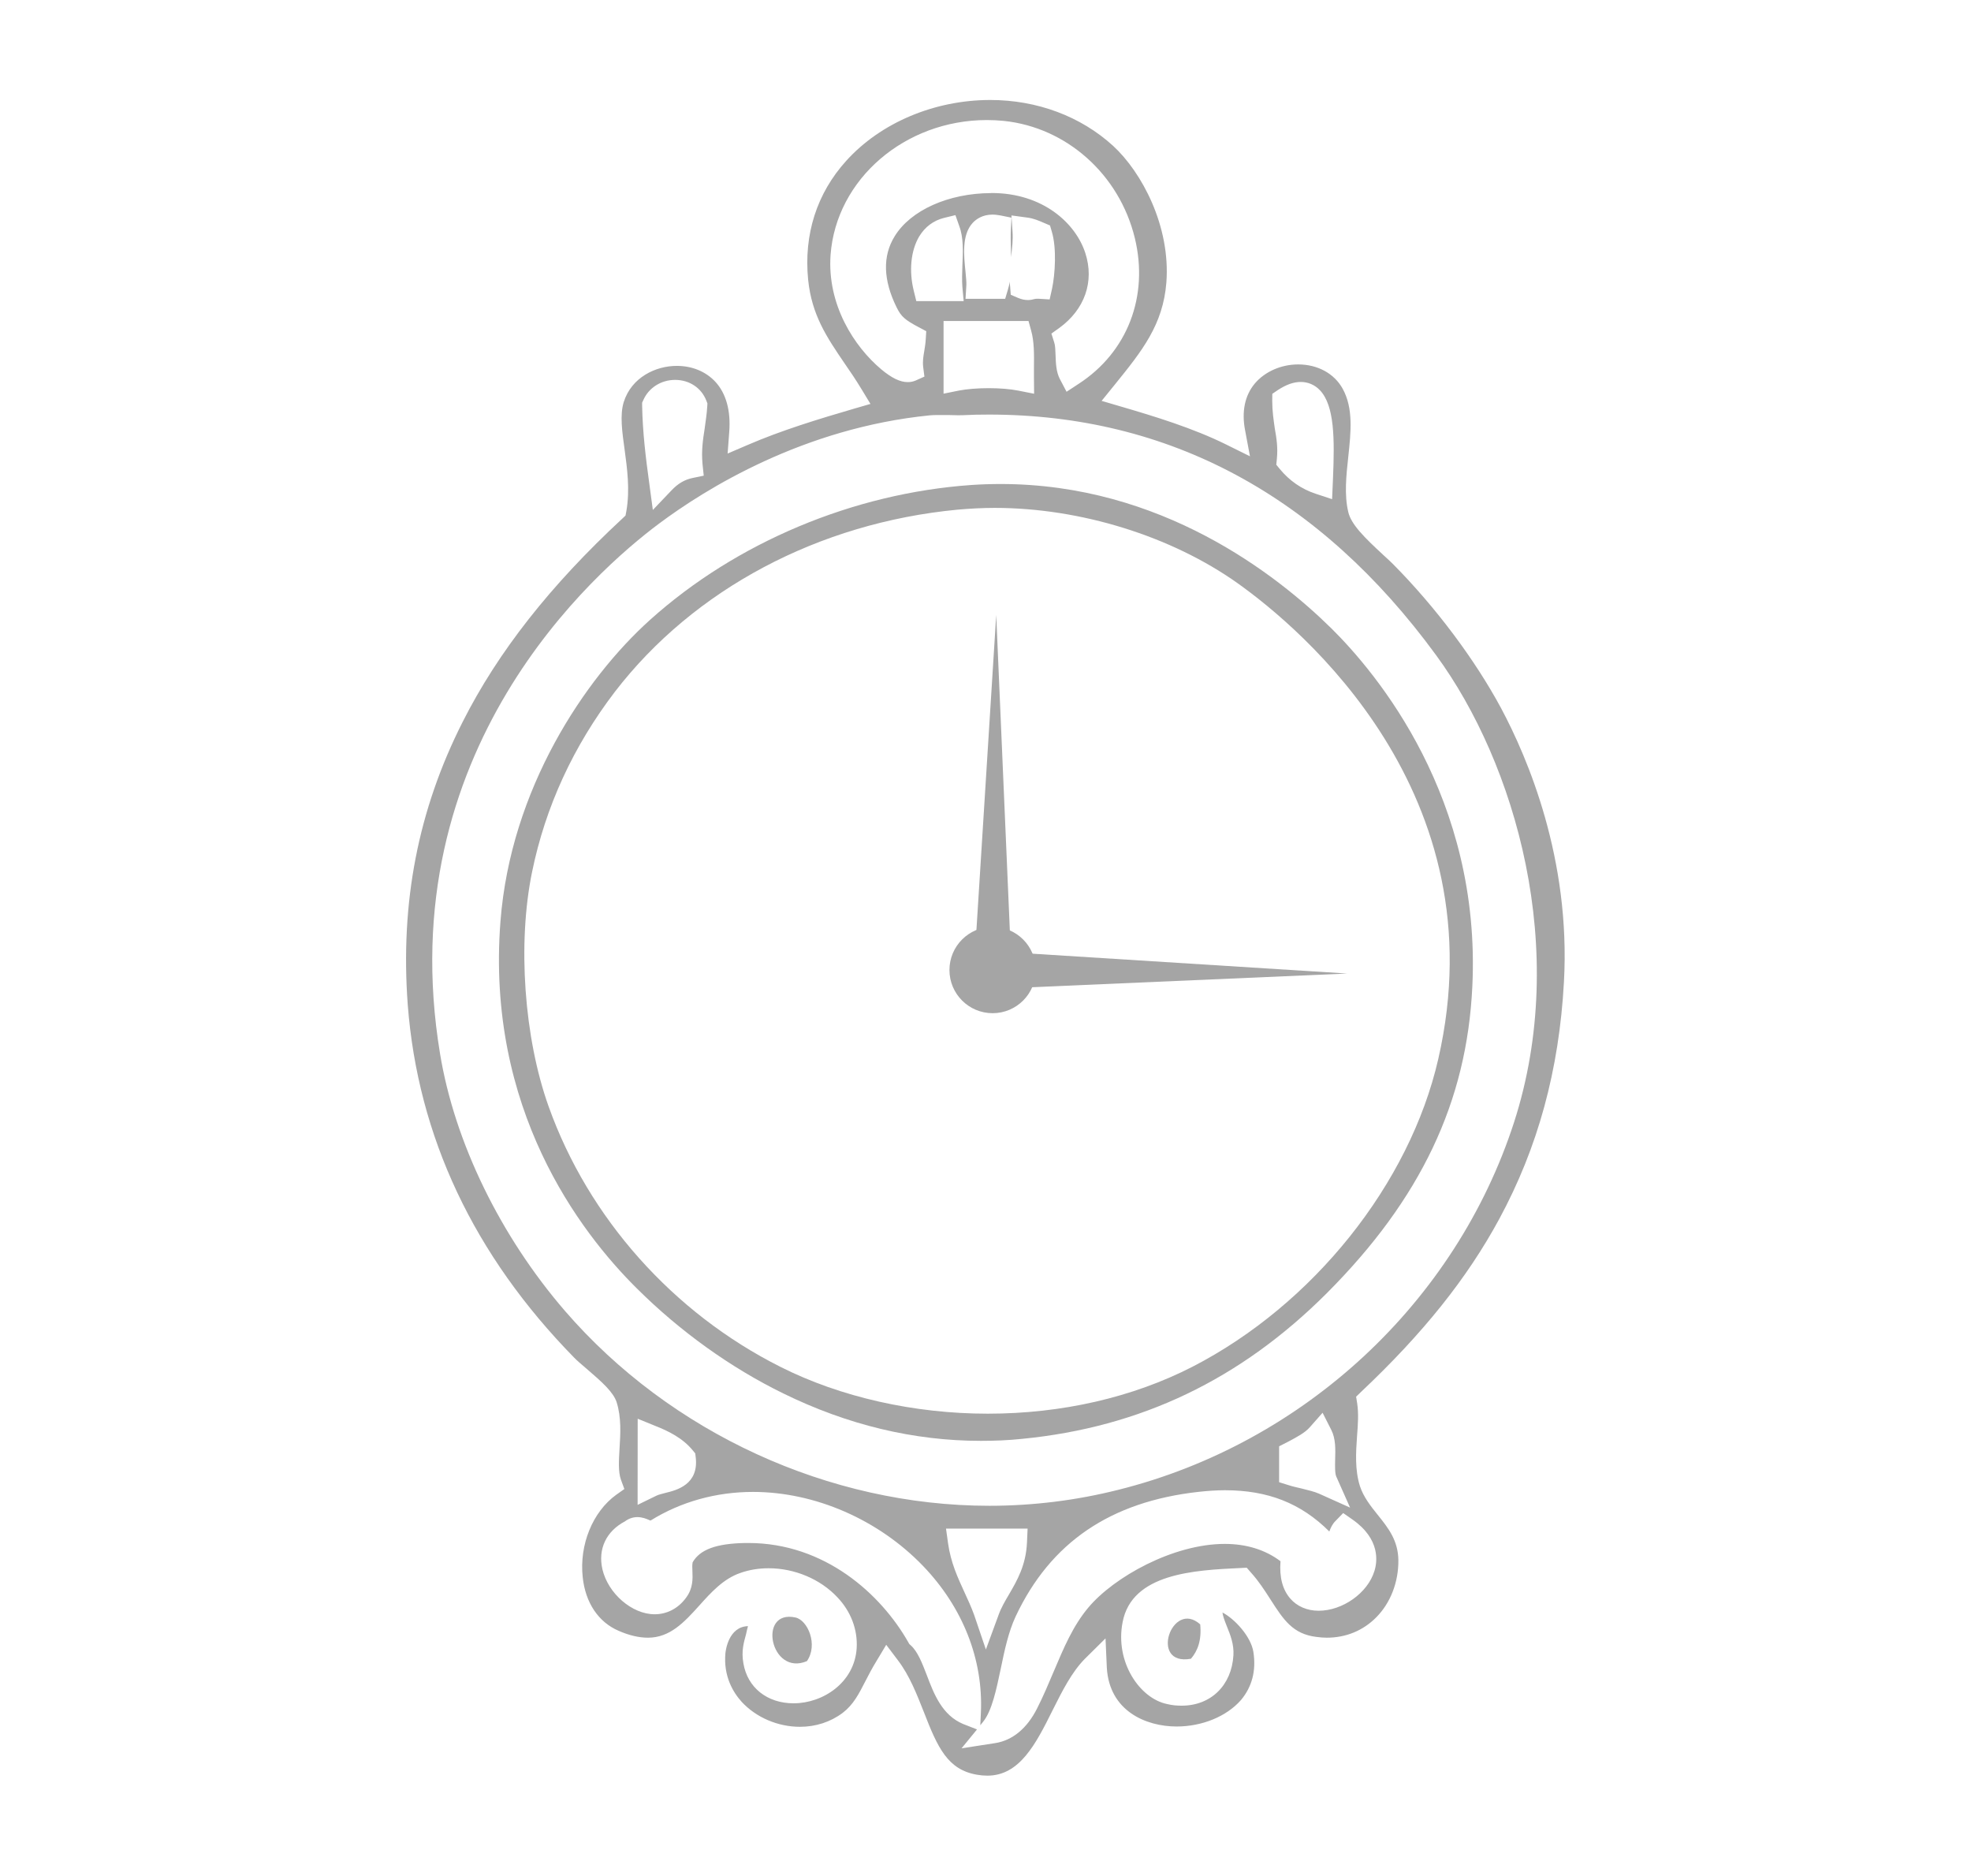 <?xml version="1.0" encoding="utf-8"?>
<!-- Generator: Adobe Illustrator 15.0.0, SVG Export Plug-In . SVG Version: 6.00 Build 0)  -->
<!DOCTYPE svg PUBLIC "-//W3C//DTD SVG 1.1//EN" "http://www.w3.org/Graphics/SVG/1.1/DTD/svg11.dtd">
<svg version="1.1" id="Livello_1" xmlns="http://www.w3.org/2000/svg" xmlns:xlink="http://www.w3.org/1999/xlink" x="0px" y="0px"
	 width="25.75px" height="24.5px" viewBox="0 0 25.75 24.5" enable-background="new 0 0 25.75 24.5" xml:space="preserve">
<g>
	<path fill="#A5A5A5" d="M12.9,23.193c-0.045,0-0.09-0.004-0.136-0.012c-0.384-0.066-0.514-0.354-0.694-0.818
		c-0.092-0.232-0.186-0.476-0.34-0.678l-0.152-0.201l-0.129,0.215c-0.055,0.09-0.098,0.172-0.139,0.252
		c-0.091,0.178-0.162,0.316-0.301,0.422c-0.158,0.119-0.352,0.182-0.558,0.182c-0.29,0-0.575-0.123-0.763-0.328
		c-0.111-0.123-0.238-0.334-0.211-0.633c0.004-0.037,0.041-0.346,0.295-0.354c-0.009,0.038-0.019,0.069-0.025,0.104
		c-0.032,0.117-0.063,0.225-0.035,0.381c0.053,0.318,0.311,0.523,0.656,0.523c0.383,0,0.796-0.27,0.824-0.721
		c0.014-0.24-0.074-0.478-0.254-0.666c-0.222-0.236-0.558-0.377-0.895-0.377c-0.13,0-0.254,0.02-0.37,0.061
		c-0.222,0.076-0.383,0.254-0.537,0.426c-0.196,0.217-0.382,0.42-0.671,0.42c-0.113,0-0.242-0.028-0.383-0.09
		c-0.264-0.113-0.434-0.367-0.469-0.699c-0.047-0.425,0.131-0.857,0.438-1.078l0.106-0.075l-0.045-0.122
		c-0.037-0.104-0.027-0.251-0.018-0.409c0.012-0.19,0.025-0.405-0.039-0.606c-0.044-0.129-0.185-0.257-0.394-0.436
		c-0.063-0.054-0.124-0.105-0.16-0.143c-1.31-1.336-2.042-2.888-2.174-4.609C5.228,11.79,5.461,10.58,6.046,9.426
		c0.462-0.914,1.145-1.781,2.085-2.653l0.041-0.039l0.011-0.058c0.049-0.28,0.01-0.56-0.023-0.805
		c-0.032-0.23-0.063-0.45-0.012-0.617C8.25,4.926,8.57,4.779,8.841,4.779c0.202,0,0.38,0.074,0.504,0.207
		c0.141,0.152,0.204,0.379,0.182,0.656L9.506,5.924l0.259-0.111c0.441-0.191,0.93-0.34,1.393-0.475l0.214-0.062l-0.115-0.19
		c-0.076-0.125-0.151-0.237-0.228-0.347c-0.228-0.335-0.424-0.625-0.471-1.084c-0.059-0.592,0.113-1.13,0.498-1.555
		c0.449-0.497,1.152-0.794,1.881-0.794c0.612,0,1.182,0.213,1.605,0.599c0.374,0.344,0.752,1.049,0.696,1.784
		c-0.043,0.553-0.319,0.896-0.67,1.33l-0.176,0.217l0.245,0.072c0.442,0.129,0.951,0.284,1.384,0.499L16.33,5.96l-0.063-0.337
		c-0.048-0.244-0.005-0.456,0.125-0.612c0.131-0.156,0.344-0.251,0.568-0.251c0.254,0,0.471,0.118,0.581,0.317
		c0.142,0.257,0.108,0.566,0.073,0.894c-0.026,0.241-0.053,0.489,0,0.715c0.037,0.164,0.213,0.336,0.457,0.562
		c0.05,0.045,0.096,0.088,0.129,0.121c0.556,0.561,1.07,1.247,1.412,1.883c0.345,0.646,0.91,1.966,0.82,3.575
		c-0.063,1.15-0.34,2.161-0.844,3.093c-0.42,0.776-0.994,1.494-1.807,2.261l-0.064,0.062l0.014,0.088
		c0.02,0.132,0.01,0.276-0.002,0.429c-0.015,0.213-0.029,0.436,0.037,0.649c0.047,0.144,0.141,0.263,0.232,0.376
		c0.137,0.171,0.268,0.333,0.271,0.596c0.002,0.285-0.103,0.557-0.289,0.744c-0.172,0.174-0.396,0.266-0.647,0.266
		c-0.044,0-0.089-0.004-0.134-0.01c-0.311-0.037-0.432-0.227-0.6-0.488c-0.076-0.119-0.154-0.24-0.257-0.354l-0.054-0.062
		l-0.082,0.004c-0.6,0.028-1.42,0.069-1.54,0.709c-0.101,0.521,0.226,0.996,0.583,1.068c0.064,0.016,0.129,0.021,0.189,0.021
		c0.383,0,0.653-0.267,0.676-0.658c0.009-0.145-0.041-0.268-0.086-0.379c-0.035-0.088-0.053-0.141-0.057-0.18
		c0.158,0.082,0.373,0.313,0.404,0.516c0.038,0.244-0.018,0.455-0.162,0.627c-0.186,0.213-0.505,0.346-0.841,0.346l0,0
		c-0.399,0-0.88-0.201-0.912-0.77L14.443,21.4l-0.271,0.268c-0.169,0.172-0.291,0.412-0.419,0.668
		C13.534,22.777,13.322,23.193,12.9,23.193z M12.562,22.836l0.439-0.068c0.225-0.035,0.415-0.19,0.547-0.451
		c0.085-0.166,0.153-0.332,0.221-0.491c0.129-0.304,0.248-0.588,0.449-0.828c0.334-0.399,1.109-0.832,1.782-0.832
		c0.282,0,0.528,0.075,0.729,0.226c-0.016,0.207,0.026,0.37,0.127,0.487c0.088,0.103,0.222,0.16,0.371,0.16
		c0.313,0,0.641-0.231,0.729-0.519c0.037-0.117,0.082-0.416-0.289-0.674l-0.119-0.083l-0.101,0.104
		c-0.041,0.041-0.063,0.089-0.08,0.137c-0.372-0.371-0.805-0.539-1.364-0.539c-0.108,0-0.226,0.008-0.344,0.021
		c-1.151,0.128-1.935,0.66-2.39,1.627c-0.095,0.203-0.146,0.447-0.195,0.684c-0.057,0.27-0.115,0.551-0.231,0.693l-0.036,0.045
		l0.008-0.17c0.03-0.691-0.236-1.369-0.754-1.909c-0.582-0.606-1.412-0.969-2.223-0.969c-0.482,0-0.943,0.128-1.339,0.374
		c-0.004-0.002-0.007-0.002-0.011-0.004c-0.043-0.019-0.096-0.041-0.161-0.041c-0.06,0-0.115,0.02-0.163,0.056
		c-0.245,0.129-0.354,0.362-0.294,0.625c0.075,0.319,0.388,0.588,0.682,0.588c0.162,0,0.31-0.076,0.413-0.219
		c0.09-0.121,0.085-0.248,0.081-0.343c-0.002-0.043-0.004-0.082,0.003-0.117c0.096-0.167,0.309-0.245,0.686-0.252
		c0.014,0,0.026,0,0.041,0c1,0,1.734,0.669,2.09,1.296l0.014,0.024l0.021,0.019c0.088,0.08,0.146,0.229,0.207,0.387
		c0.093,0.246,0.199,0.522,0.474,0.638l0.182,0.071L12.562,22.836z M12.386,20.159c0.036,0.254,0.127,0.448,0.213,0.636
		c0.047,0.102,0.09,0.195,0.127,0.297l0.154,0.453l0.165-0.449c0.034-0.096,0.085-0.182,0.138-0.272
		c0.104-0.179,0.221-0.378,0.234-0.679l0.008-0.179h-1.066L12.386,20.159z M17.113,18.641c-0.064,0.074-0.17,0.129-0.278,0.187
		l-0.124,0.063v0.469l0.118,0.037c0.061,0.02,0.123,0.033,0.182,0.047c0.083,0.021,0.161,0.039,0.222,0.066l0.405,0.182l-0.18-0.405
		c-0.019-0.04-0.017-0.142-0.015-0.224c0.004-0.134,0.008-0.272-0.051-0.387l-0.113-0.223L17.113,18.641z M12.259,5.421
		c-0.045,0-0.08,0.001-0.111,0.004C10.5,5.589,9.222,6.382,8.609,6.84c-0.836,0.624-3.515,2.966-2.86,6.924
		c0.19,1.155,0.786,2.379,1.632,3.359c1.378,1.593,3.45,2.545,5.544,2.545c0.568,0,1.136-0.07,1.687-0.209
		c2.426-0.607,4.406-2.448,5.168-4.799c0.729-2.257,0.017-4.69-1.018-6.102c-1.523-2.084-3.49-3.143-5.844-3.143
		c-0.112,0-0.227,0.002-0.339,0.008c-0.021,0.001-0.041,0.001-0.062,0.001c-0.041,0-0.087-0.001-0.13-0.003
		C12.342,5.422,12.299,5.421,12.259,5.421z M8.33,19.656l0.244-0.119c0.027-0.014,0.074-0.025,0.119-0.037
		c0.144-0.035,0.439-0.107,0.396-0.467l-0.006-0.049l-0.031-0.038c-0.133-0.163-0.322-0.255-0.488-0.32l-0.233-0.095L8.33,19.656
		L8.33,19.656z M8.82,4.962c-0.184,0-0.346,0.104-0.416,0.265L8.389,5.26v0.037c0.007,0.359,0.048,0.685,0.093,1.014l0.047,0.35
		l0.244-0.256c0.084-0.089,0.17-0.139,0.272-0.161l0.149-0.031L9.178,6.061C9.162,5.885,9.183,5.745,9.206,5.598
		C9.218,5.505,9.234,5.411,9.24,5.306l0.002-0.037L9.228,5.233C9.163,5.066,9.006,4.962,8.82,4.962z M16.994,4.989
		c-0.094,0-0.188,0.034-0.297,0.104l-0.075,0.051l-0.001,0.092c0,0.135,0.018,0.249,0.033,0.357C16.677,5.724,16.697,5.845,16.681,6
		l-0.007,0.07l0.045,0.055c0.127,0.154,0.284,0.263,0.469,0.324l0.215,0.071l0.012-0.277c0.021-0.507,0.021-0.944-0.171-1.146
		C17.176,5.026,17.089,4.989,16.994,4.989z M12.916,5.07c0.146,0,0.287,0.012,0.387,0.032l0.207,0.041l-0.002-0.21
		c0-0.046,0-0.092,0-0.138c0.002-0.165,0.004-0.334-0.037-0.478l-0.034-0.124h-1.11v0.949l0.203-0.041
		C12.628,5.082,12.771,5.07,12.916,5.07z M12.954,2.521c0.67,0,1.099,0.394,1.225,0.784c0.121,0.371-0.007,0.738-0.342,0.98
		l-0.101,0.072l0.037,0.117c0.013,0.035,0.015,0.102,0.017,0.16c0.004,0.108,0.007,0.221,0.056,0.316l0.088,0.167l0.157-0.103
		C14.73,4.6,15.01,3.87,14.826,3.11c-0.202-0.831-0.891-1.446-1.713-1.531c-0.071-0.007-0.146-0.011-0.219-0.011
		c-1.072,0-1.969,0.772-2.043,1.76c-0.047,0.656,0.312,1.202,0.662,1.496c0.137,0.114,0.246,0.167,0.346,0.167
		c0.037,0,0.072-0.007,0.104-0.021l0.114-0.051l-0.016-0.124c-0.009-0.079,0.002-0.14,0.014-0.21
		c0.007-0.046,0.016-0.095,0.019-0.15l0.007-0.109l-0.098-0.052c-0.18-0.095-0.23-0.14-0.287-0.255
		c-0.179-0.36-0.188-0.675-0.027-0.934c0.209-0.34,0.703-0.561,1.258-0.563L12.954,2.521L12.954,2.521z M12.334,2.846
		c-0.138,0.034-0.249,0.117-0.325,0.242c-0.109,0.183-0.137,0.449-0.07,0.715l0.032,0.13h0.619l-0.017-0.185
		c-0.006-0.081-0.004-0.176,0-0.277c0.009-0.182,0.016-0.368-0.041-0.519L12.482,2.81L12.334,2.846z M13.191,3.678
		c0.002,0.023,0.002,0.046,0.006,0.068l0.008,0.104l0.095,0.041c0.048,0.02,0.089,0.028,0.13,0.028c0.034,0,0.063-0.007,0.08-0.012
		c0.016-0.003,0.021-0.005,0.039-0.005c0.005,0,0.012,0,0.018,0l0.146,0.009l0.032-0.143c0.038-0.179,0.063-0.527-0.005-0.747
		l-0.022-0.076l-0.094-0.04c-0.052-0.022-0.118-0.052-0.202-0.063l-0.208-0.028l0.014,0.208c0.008,0.114-0.005,0.213-0.017,0.317
		c0,0.007-0.001,0.015-0.002,0.021c-0.001-0.036-0.001-0.071-0.002-0.107c-0.002-0.094-0.005-0.183,0-0.263l0.007-0.147L13.07,2.814
		C13.035,2.808,13,2.803,12.966,2.803c-0.131,0-0.215,0.061-0.259,0.109c-0.144,0.157-0.115,0.425-0.093,0.641
		c0.006,0.065,0.013,0.135,0.011,0.17l-0.011,0.18h0.518l0.036-0.121C13.178,3.749,13.187,3.714,13.191,3.678z"/>
	<path fill="#A5A5A5" d="M12.814,18.82c-0.875,0-1.742-0.208-2.58-0.619c-0.688-0.336-1.35-0.811-1.914-1.372
		c-0.748-0.741-1.971-2.349-1.782-4.792c0.133-1.73,1.099-3.172,1.956-3.942c1.127-1.012,2.656-1.652,4.193-1.76
		c0.129-0.009,0.26-0.013,0.387-0.013c2.097,0,3.605,1.183,4.321,1.887c0.592,0.586,1.959,2.215,1.84,4.678
		c-0.071,1.506-0.676,2.777-1.901,4.004c-1.129,1.129-2.433,1.752-3.982,1.903C13.171,18.813,12.99,18.82,12.814,18.82z
		 M12.995,6.634c-0.162,0-0.326,0.009-0.485,0.023c-1.816,0.173-3.447,1.04-4.477,2.379c-0.541,0.708-0.907,1.499-1.082,2.354
		c-0.192,0.933-0.105,2.165,0.217,3.064c0.52,1.455,1.624,2.694,3.027,3.399c0.785,0.396,1.748,0.612,2.709,0.612
		c0.002,0,0.002,0,0.002,0c0.966,0,1.89-0.212,2.671-0.612c1.577-0.811,2.839-2.388,3.213-4.02c0.797-3.473-1.806-5.635-2.621-6.215
		C15.301,7.002,14.115,6.634,12.995,6.634z"/>
	<path fill="#A5A5A5" d="M10.542,21.697c-0.477,0.203-0.65-0.678-0.15-0.57C10.553,21.162,10.691,21.482,10.542,21.697z"/>
	<path fill="#A5A5A5" d="M15.68,21.217c0.02,0.209-0.033,0.346-0.121,0.449C15.008,21.766,15.309,20.885,15.68,21.217z"/>
	<g>
		<circle fill="#A5A5A5" cx="12.968" cy="12.67" r="0.564"/>
		<polygon fill="#A5A5A5" points="12.968,12.917 12.968,12.424 17.6,12.716 		"/>
		<polygon fill="#A5A5A5" points="13.215,12.664 12.724,12.664 13.015,8.033 		"/>
	</g>
</g>
</svg>
